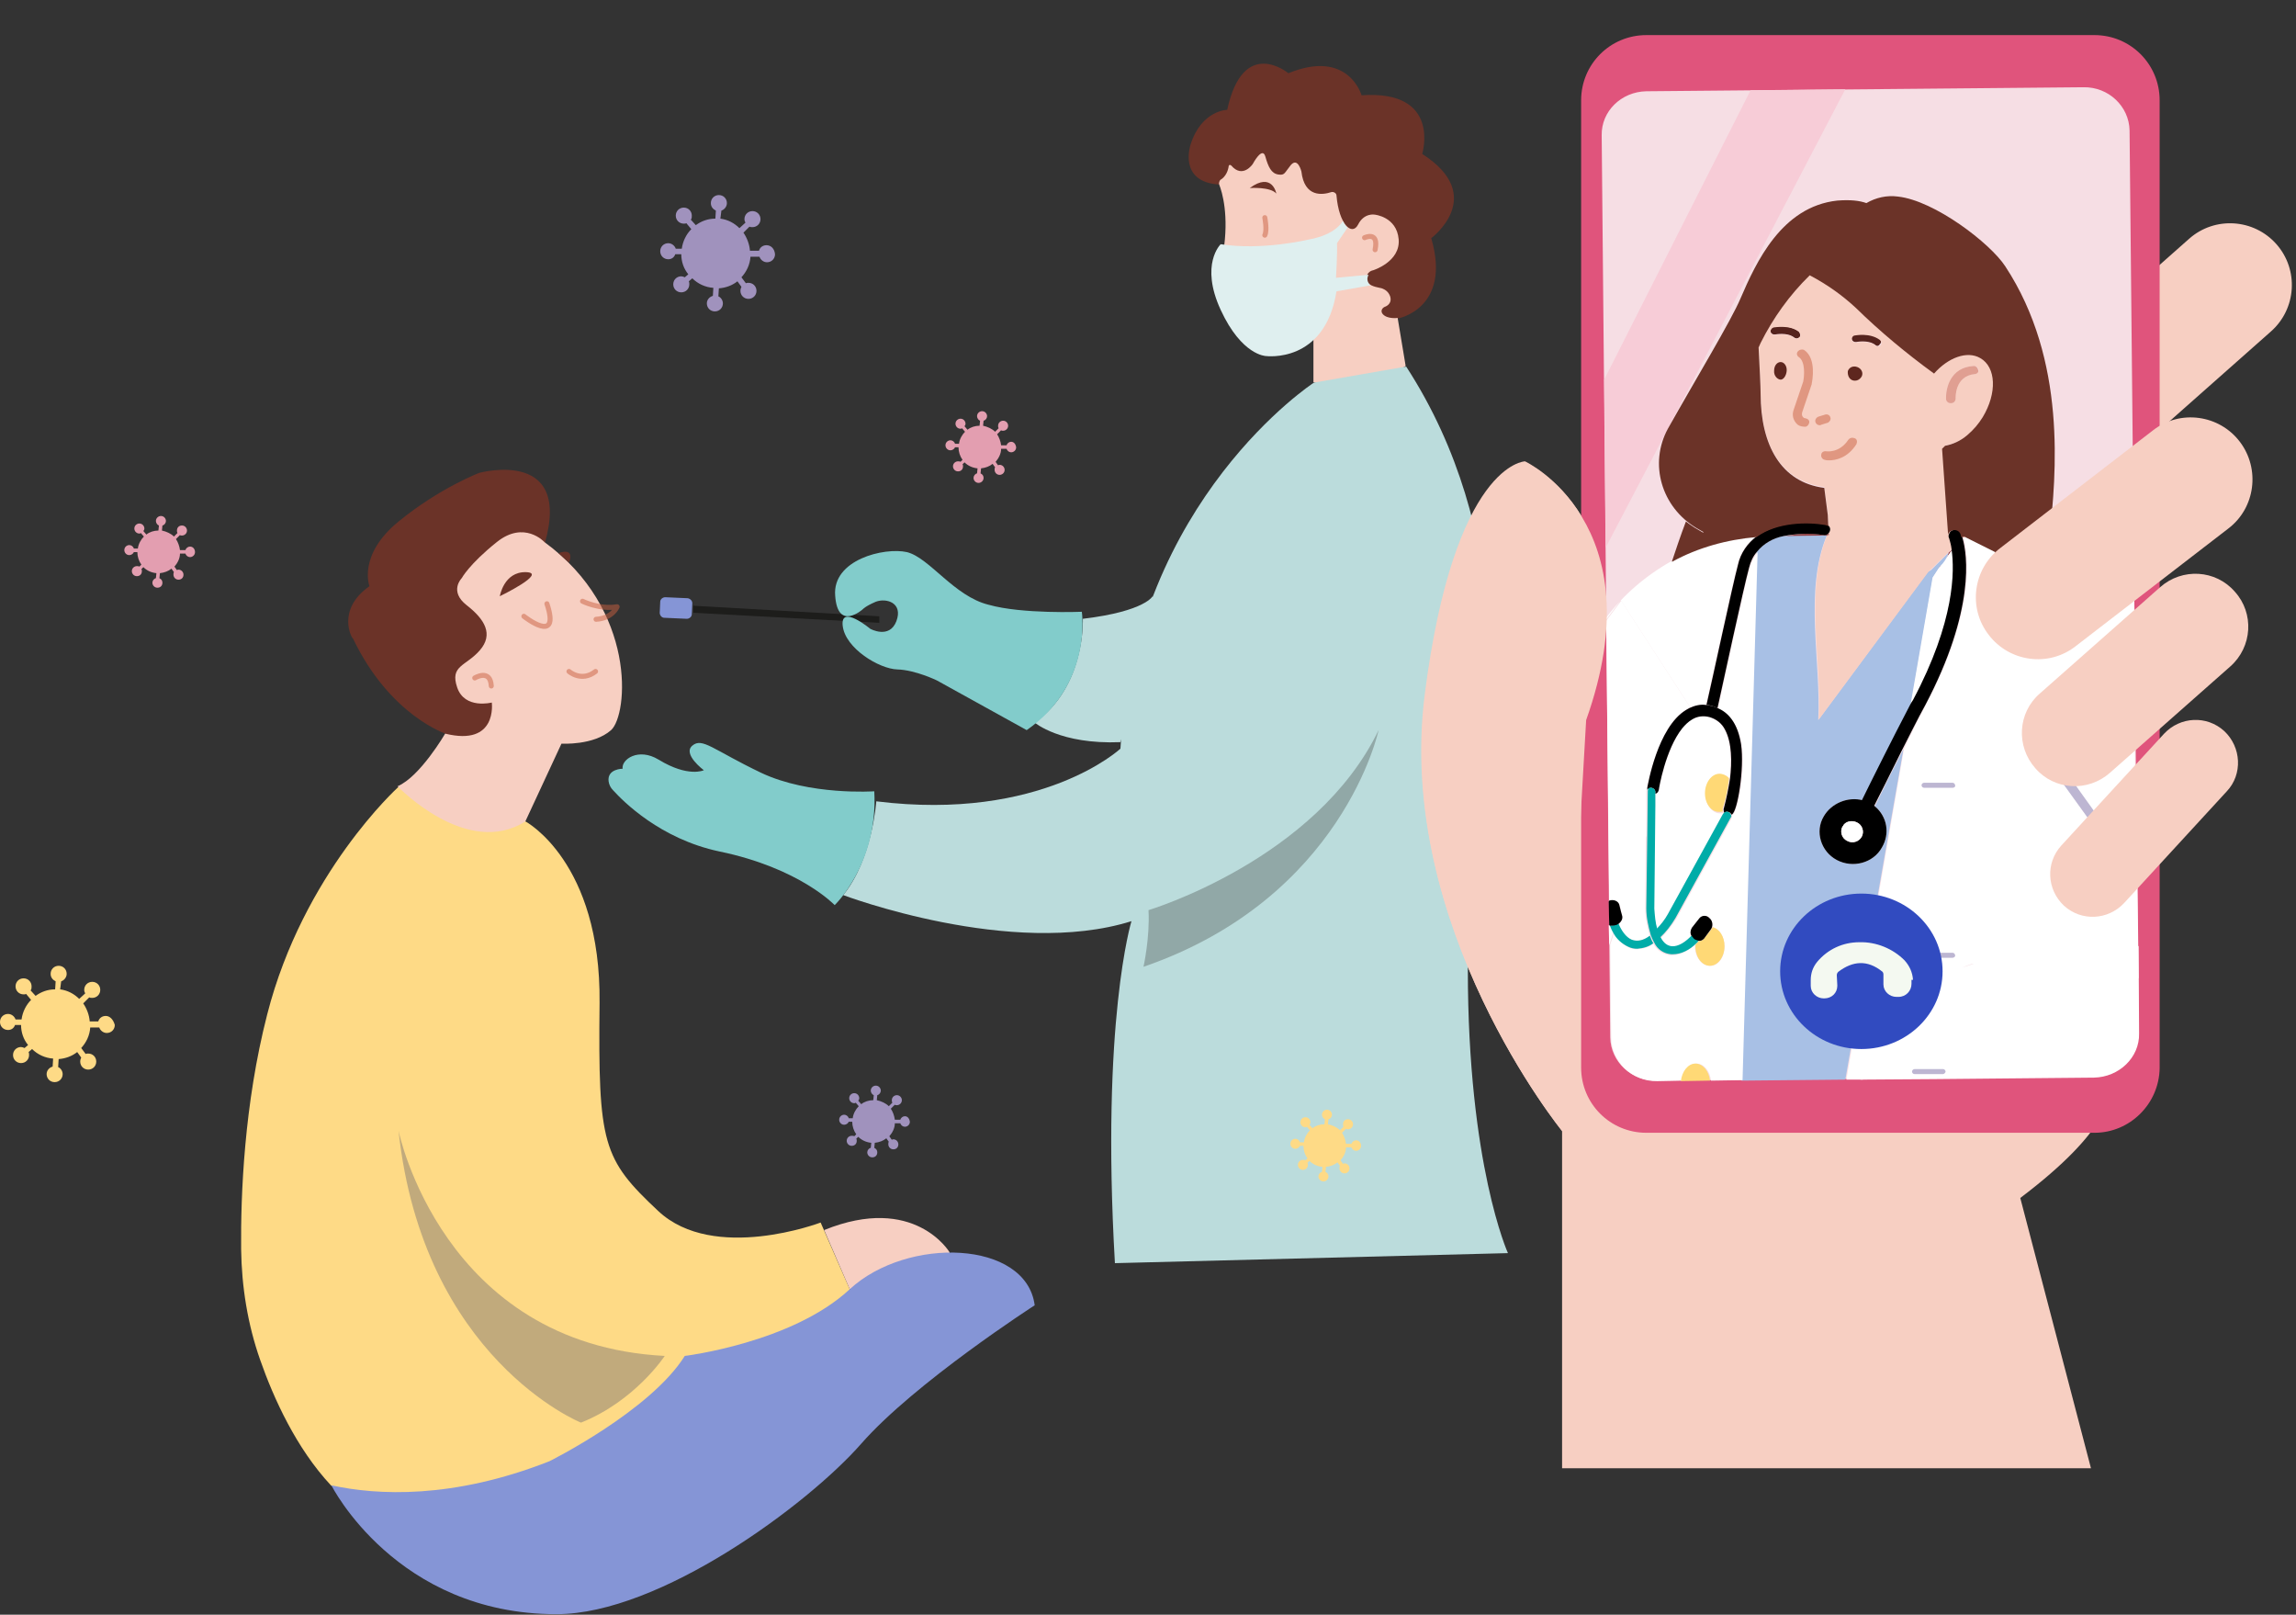 <?xml version="1.0" encoding="UTF-8"?>
<svg width="458px" height="322px" viewBox="0 0 458 322" version="1.1" xmlns="http://www.w3.org/2000/svg" xmlns:xlink="http://www.w3.org/1999/xlink">
    <rect x="0" y="0" width="458" height="322" fill="#333333" stroke="none"/>
    <title>pacchetti-covid/desk/illustrazioni/2</title>
    <g id="Symbols" stroke="none" stroke-width="1" fill="none" fill-rule="evenodd">
        <g id="pacchetti-covid-02" transform="translate(0, 7)">
            <path d="M453,59.1 L424.2,84.6 C419.1,89.1 411.3,88.6 406.8,83.5 L406.8,83.5 C402.3,78.4 402.8,70.6 407.9,66.1 L436.7,40.6 C441.8,36.1 449.6,36.6 454.1,41.7 L454.1,41.7 C458.6,46.8 458.1,54.6 453,59.1 Z" id="Path" fill="#F7CFC2" fill-rule="nonzero"></path>
            <polygon id="Path" fill="#1D1D1B" fill-rule="nonzero" points="138.3 113.8 175.4 115.9 175.4 117.2 138.3 115.2"></polygon>
            <path d="M230,111.8 C230,111.8 228.6,114.9 216,116.4 C216,116.4 216.6,129.9 206.4,137.1 C206.4,137.1 211.5,141.5 223.5,141 C223.5,141.1 229,124.3 230,111.8 Z" id="Path" fill="#BBDCDC" fill-rule="nonzero"></path>
            <path d="M237.5,21.8 C237.5,21.8 234.9,29.3 243.2,29.8 L252,29.8 L261.1,33.7 L265.1,35.4 L270.5,44.9 L272.5,54.3 L276.3,58.1 L278.9,56.5 C278.9,56.5 289.6,54.5 285.5,40.5 C285.5,40.5 296.8,32.1 283.7,23.7 C283.7,23.7 287.6,10.9 271.6,12 C271.6,12 269,2.7 257,7.6 C257,7.6 248,0.1 244.8,14.9 C244.9,14.9 239.7,14.9 237.5,21.8 Z" id="Path" fill="#6B3328" fill-rule="nonzero"></path>
            <path d="M75.7,296.2 L120.8,291.3 L171.8,256.7 L169.5,250.1 L163.7,236.8 C163.7,236.8 142.4,244.9 131.3,234.5 C120.2,224.1 119.3,221.2 119.6,193 C119.9,164.8 104.8,156.8 104.8,156.8 L99.7,151.8 L89.5,146.6 L79.4,150 C79.4,150 60.5,167.1 53.3,195.3 C48.7,213.2 48,231.3 48.1,242.1 C48.2,249.6 49.4,257.1 51.9,264.2 C54.6,271.9 59.1,281.8 66,289.2 L75.7,296.2 Z" id="Path" fill="#FEDA86" fill-rule="nonzero"></path>
            <path d="M189.4,242.7 C189.4,242.7 182.4,231 164.4,238.3 L169.5,250.1 L189.4,244.3 L189.4,242.7 Z" id="Path" fill="#F7CFC2" fill-rule="nonzero"></path>
            <path d="M79.5,218.5 C79.5,218.5 88.2,261.1 132.6,263.4 C132.6,263.4 126.7,272.4 115.9,276.7 C115.8,276.7 84.4,263.9 79.5,218.5 Z" id="Path" fill="#C1AA7C" fill-rule="nonzero"></path>
            <path d="M243.2,29.8 C243.8,31.3 245.2,36 244,43.4 L251.6,60 L262,60 L262,69.2 C262,69.2 270.3,72.2 280.4,66 L278.8,56.4 C278.8,56.4 276.7,56.7 275.8,55.6 C275.4,55.1 275.6,54.5 276.2,54.2 C276.8,54 277.4,53.5 277.4,52.7 C277.4,52.2 277.2,51.8 277,51.5 C276.6,50.9 275.9,50.5 275.2,50.4 C274.2,50.2 272.6,49.8 272.6,48.7 C272.5,47.1 273.9,46.9 273.9,46.9 C273.9,46.9 279.4,45.2 279,40.7 C278.6,36.2 274.2,35.8 274.2,35.8 C274.2,35.8 272.1,35.4 270.9,37.8 C269.7,40.1 267.1,37.8 266.6,32 C266.6,31.5 266,31.2 265.6,31.3 C263.8,31.9 260.2,32.4 259.6,27.2 C259.6,27.2 258.9,24.3 257.5,25.9 C256.2,27.5 256.3,28 255,27.8 C253.6,27.6 253,26.3 252.4,24.2 C251.8,22.1 249.9,25.7 249.9,25.7 C249.9,25.7 247.9,28.7 245.6,26 C245.4,25.8 245.1,25.9 245.1,26.1 C245,26.9 244.6,28.2 243.4,28.9 C243.2,29.2 243.1,29.6 243.2,29.8 Z" id="Path" fill="#F7CFC2" fill-rule="nonzero"></path>
            <path d="M260.9,40.8 C260.9,40.8 251.7,43 243.5,41.7 C243.5,41.7 239.3,45.7 243.5,54.8 C247.7,63.9 252.5,64 252.5,64 C252.5,64 264.3,65.6 266.6,51.1 L273.4,49.9 C273.4,49.9 272.3,49.1 273,47.8 L266.5,48.4 C266.5,48.4 266.8,43.6 266.7,41.5 L268.8,38.4 C268.8,38.4 268.3,38.1 267.9,37.1 C267.8,37 266.7,39.8 260.9,40.8 Z" id="Path" fill="#DFEFEF" fill-rule="nonzero"></path>
            <path d="M262.1,69.3 C262.1,69.3 226.5,92.5 223.5,142.3 C223.5,142.3 207.8,156.9 174.8,152.8 C174.8,152.8 174,164.4 168.2,171.5 C168.2,171.5 201.8,184.2 225.7,176.7 C225.7,176.7 219.6,196.5 222.4,244.9 L300.8,242.9 C300.8,242.9 292.8,225.3 292.8,186.3 C292.8,186.3 295,161.3 296.1,148.9 C297.2,136.5 302.2,99.5 280.5,66.1 L262.1,69.3 Z" id="Path" fill="#BBDCDC" fill-rule="nonzero"></path>
            <path d="M229.1,174.5 C229.1,174.5 262.5,164.5 275,138.6 C275,138.6 267.9,172.1 228.1,185.8 C228.1,185.8 229.4,180 229.1,174.5 Z" id="Path" fill="#91A8A7" fill-rule="nonzero"></path>
            <path d="M215.8,115 C215.8,115 218,129.5 204.8,138.6 L186.9,128.7 C186.9,128.7 182.6,126.6 179,126.5 C175.4,126.4 168.6,122.3 168.1,117.8 C167.6,113.4 173.6,118.4 173.6,118.4 C173.6,118.4 177.4,120.5 178.8,116.9 C180.2,113.2 176.8,112.2 174.7,113 C172.6,113.9 172.1,114.5 172.1,114.5 C172.1,114.5 167.1,119 166.6,111.8 C166,104.6 176.4,102.1 180.9,103.1 C185.4,104.2 190.3,111.9 197.2,113.6 C203.9,115.5 215.8,115 215.8,115 Z" id="Path" fill="#82CCCB" fill-rule="nonzero"></path>
            <path d="M138.1,113.3 L138,115.5 C138,116 137.5,116.4 137,116.4 L132.5,116.2 C132,116.2 131.6,115.7 131.6,115.2 L131.7,113 C131.7,112.5 132.2,112.1 132.7,112.1 L137.2,112.3 C137.7,112.4 138.1,112.8 138.1,113.3 Z" id="Path" fill="#8595D6" fill-rule="nonzero"></path>
            <path d="M166.5,173.5 C166.5,173.5 175.2,165.2 174.4,150.8 C174.4,150.8 161.5,151.7 151.8,147.1 C142.2,142.5 140.1,140 138.1,141.7 C136.1,143.4 140.4,146.6 140.4,146.6 C140.4,146.6 137.3,148.1 131.4,144.5 C127.3,142 123.9,144.5 124.2,146.3 C124.2,146.3 121.1,146.3 121.4,148.8 C121.5,149.5 121.8,150.1 122.3,150.6 C124.3,152.8 131.7,160.3 143.5,162.8 C159.5,166.1 166.5,173.5 166.5,173.5 Z" id="Path" fill="#82CCCB" fill-rule="nonzero"></path>
            <path d="M152.9,41.9 C152.2,41.9 151.6,42.3 151.4,43 L149.6,43 C149.5,41.7 149,40.4 148.3,39.4 L149.5,38.2 C149.7,38.3 149.9,38.3 150.1,38.3 C151,38.3 151.7,37.6 151.7,36.7 C151.7,35.8 151,35.1 150.1,35.1 C149.2,35.1 148.5,35.8 148.5,36.7 C148.5,37 148.6,37.2 148.7,37.4 L147.5,38.5 C146.5,37.5 145.2,36.8 143.7,36.6 L143.9,35 C144.5,34.8 145,34.2 145,33.5 C145,32.6 144.3,31.9 143.4,31.9 C142.5,31.9 141.8,32.6 141.8,33.5 C141.8,34.2 142.2,34.7 142.8,35 L142.7,36.6 C141.2,36.6 139.9,37.1 138.8,37.9 L137.8,36.8 C138,36.6 138,36.3 138,36 C138,35.1 137.3,34.4 136.4,34.4 C135.5,34.4 134.8,35.1 134.8,36 C134.8,36.9 135.5,37.6 136.4,37.6 C136.6,37.6 136.8,37.6 136.9,37.5 L137.9,38.7 C136.9,39.7 136.2,41.1 136,42.6 L134.8,42.6 C134.6,42 134,41.5 133.3,41.5 C132.4,41.5 131.7,42.2 131.7,43.1 C131.7,44 132.4,44.7 133.3,44.7 C134,44.7 134.5,44.3 134.7,43.7 L135.9,43.7 C135.9,45.2 136.4,46.6 137.3,47.7 L136.6,48.3 C136.4,48.2 136.1,48.1 135.9,48.1 C135,48.1 134.3,48.8 134.3,49.7 C134.3,50.6 135,51.3 135.9,51.3 C136.8,51.3 137.5,50.6 137.5,49.7 C137.5,49.5 137.5,49.3 137.4,49.1 L138.1,48.5 C139.2,49.6 140.7,50.3 142.3,50.4 L142.2,52 C141.5,52.2 141,52.8 141,53.5 C141,54.4 141.7,55.1 142.6,55.1 C143.5,55.1 144.2,54.4 144.2,53.5 C144.2,52.9 143.8,52.3 143.3,52.1 L143.4,50.5 C144.8,50.4 146.1,49.9 147.1,49.1 L147.9,50.2 C147.8,50.4 147.7,50.7 147.7,51 C147.7,51.9 148.4,52.6 149.3,52.6 C150.2,52.6 150.9,51.9 150.9,51 C150.9,50.1 150.2,49.4 149.3,49.4 C149.1,49.4 148.9,49.4 148.8,49.5 L147.9,48.3 C148.9,47.2 149.6,45.8 149.7,44.2 L151.5,44.2 C151.7,44.8 152.3,45.3 153,45.3 C153.9,45.3 154.6,44.6 154.6,43.7 C154.5,42.6 153.8,41.9 152.9,41.9 Z" id="Path" fill="#A092BD" fill-rule="nonzero"></path>
            <path d="M21.1,195.6 C20.4,195.6 19.8,196 19.6,196.7 L17.9,196.7 C17.8,195.4 17.3,194.1 16.6,193.1 L17.8,191.9 C18,192 18.2,192 18.4,192 C19.3,192 20,191.3 20,190.4 C20,189.5 19.3,188.8 18.4,188.8 C17.5,188.8 16.8,189.5 16.8,190.4 C16.8,190.7 16.9,190.9 17,191.1 L15.8,192.2 C14.8,191.2 13.5,190.5 12,190.3 L12.2,188.7 C12.8,188.5 13.3,187.9 13.3,187.2 C13.3,186.3 12.6,185.6 11.7,185.6 C10.8,185.6 10.1,186.3 10.1,187.2 C10.1,187.9 10.5,188.4 11.1,188.7 L11,190.3 C9.5,190.3 8.2,190.8 7.1,191.6 L6.1,190.5 C6.3,190.3 6.3,190 6.3,189.7 C6.3,188.8 5.6,188.1 4.7,188.1 C3.8,188.1 3.1,188.8 3.1,189.7 C3.1,190.6 3.8,191.3 4.7,191.3 C4.9,191.3 5.1,191.3 5.2,191.2 L6.2,192.4 C5.2,193.4 4.5,194.8 4.3,196.3 L3.1,196.3 C2.9,195.7 2.3,195.2 1.6,195.2 C0.7,195.2 0,195.9 0,196.8 C0,197.7 0.7,198.4 1.6,198.4 C2.3,198.4 2.8,198 3,197.4 L4.2,197.4 C4.2,198.9 4.7,200.3 5.6,201.4 L4.9,202 C4.7,201.9 4.4,201.8 4.2,201.8 C3.3,201.8 2.6,202.5 2.6,203.4 C2.6,204.3 3.3,205 4.2,205 C5.1,205 5.8,204.3 5.8,203.4 C5.8,203.2 5.8,203 5.7,202.8 L6.4,202.2 C7.5,203.3 9,204 10.6,204.1 L10.5,205.7 C9.8,205.9 9.3,206.5 9.3,207.2 C9.3,208.1 10,208.8 10.9,208.8 C11.8,208.8 12.5,208.1 12.5,207.2 C12.5,206.6 12.1,206 11.6,205.8 L11.7,204.2 C13.1,204.1 14.4,203.6 15.4,202.8 L16.2,203.9 C16.1,204.1 16,204.4 16,204.7 C16,205.6 16.7,206.3 17.6,206.3 C18.5,206.3 19.2,205.6 19.2,204.7 C19.2,203.8 18.5,203.1 17.6,203.1 C17.4,203.1 17.2,203.1 17.1,203.2 L16.2,202 C17.2,200.9 17.9,199.5 18,197.9 L19.8,197.9 C20,198.5 20.6,199 21.3,199 C22.2,199 22.9,198.3 22.9,197.4 C22.6,196.3 21.9,195.6 21.1,195.6 Z" id="Path" fill="#FEDA86" fill-rule="nonzero"></path>
            <path d="M37.9,102 C37.5,102 37.1,102.3 37,102.7 L35.9,102.7 C35.8,101.9 35.5,101.1 35.1,100.5 L35.9,99.7 C36,99.8 36.1,99.8 36.3,99.8 C36.8,99.8 37.3,99.4 37.3,98.8 C37.3,98.3 36.9,97.8 36.3,97.8 C35.7,97.8 35.3,98.2 35.3,98.8 C35.3,99 35.3,99.1 35.4,99.3 L34.7,100 C34.1,99.4 33.2,99 32.3,98.8 L32.4,97.8 C32.8,97.7 33.1,97.3 33.1,96.9 C33.1,96.4 32.7,95.9 32.1,95.9 C31.6,95.9 31.1,96.3 31.1,96.9 C31.1,97.3 31.4,97.7 31.7,97.8 L31.6,98.8 C30.7,98.8 29.8,99.1 29.2,99.6 L28.6,98.9 C28.7,98.8 28.8,98.6 28.8,98.4 C28.8,97.9 28.4,97.4 27.8,97.4 C27.3,97.4 26.8,97.8 26.8,98.4 C26.8,98.9 27.2,99.4 27.8,99.4 C27.9,99.4 28,99.4 28.1,99.3 L28.7,100 C28.1,100.6 27.6,101.5 27.5,102.4 L26.7,102.4 C26.6,102 26.2,101.7 25.8,101.7 C25.3,101.7 24.8,102.1 24.8,102.7 C24.8,103.2 25.2,103.7 25.8,103.7 C26.2,103.7 26.6,103.4 26.7,103.1 L27.4,103.1 C27.4,104 27.7,104.9 28.2,105.6 L27.8,106 C27.7,105.9 27.5,105.9 27.3,105.9 C26.8,105.9 26.3,106.3 26.3,106.9 C26.3,107.4 26.7,107.9 27.3,107.9 C27.9,107.9 28.3,107.5 28.3,106.9 C28.3,106.8 28.3,106.6 28.2,106.5 L28.6,106.1 C29.3,106.8 30.2,107.2 31.2,107.3 L31.1,108.3 C30.7,108.4 30.4,108.8 30.4,109.2 C30.4,109.7 30.8,110.2 31.4,110.2 C32,110.2 32.4,109.8 32.4,109.2 C32.4,108.8 32.2,108.5 31.8,108.3 L31.9,107.3 C32.8,107.2 33.6,106.9 34.2,106.4 L34.7,107.1 C34.6,107.2 34.6,107.4 34.6,107.6 C34.6,108.1 35,108.6 35.6,108.6 C36.2,108.6 36.6,108.2 36.6,107.6 C36.6,107.1 36.2,106.6 35.6,106.6 C35.5,106.6 35.4,106.6 35.3,106.7 L34.8,106 C35.4,105.3 35.9,104.4 35.9,103.4 L37,103.4 C37.1,103.8 37.5,104.1 37.9,104.1 C38.4,104.1 38.9,103.7 38.9,103.1 C38.9,102.5 38.5,102 37.9,102 Z" id="Path" fill="#E39EB0" fill-rule="nonzero"></path>
            <path d="M201.7,81.1 C201.3,81.1 200.9,81.4 200.8,81.8 L199.7,81.8 C199.6,81 199.3,80.2 198.9,79.6 L199.7,78.8 C199.8,78.9 199.9,78.9 200.1,78.9 C200.6,78.9 201.1,78.5 201.1,77.9 C201.1,77.4 200.7,76.9 200.1,76.9 C199.6,76.9 199.1,77.3 199.1,77.9 C199.1,78.1 199.1,78.2 199.2,78.4 L198.5,79.1 C197.9,78.5 197,78.1 196.1,77.9 L196.2,76.9 C196.6,76.8 196.9,76.4 196.9,76 C196.9,75.5 196.5,75 195.9,75 C195.4,75 194.9,75.4 194.9,76 C194.9,76.4 195.2,76.8 195.5,76.9 L195.4,77.9 C194.5,77.9 193.6,78.2 193,78.7 L192.4,78 C192.5,77.9 192.6,77.7 192.6,77.5 C192.6,77 192.2,76.5 191.6,76.5 C191.1,76.5 190.6,76.9 190.6,77.5 C190.6,78 191,78.5 191.6,78.5 C191.7,78.5 191.8,78.5 191.9,78.4 L192.5,79.1 C191.9,79.7 191.4,80.6 191.3,81.5 L190.5,81.5 C190.4,81.1 190,80.8 189.6,80.8 C189.1,80.8 188.6,81.2 188.6,81.8 C188.6,82.3 189,82.8 189.6,82.8 C190,82.8 190.4,82.5 190.5,82.2 L191.2,82.2 C191.2,83.1 191.5,84 192,84.7 L191.6,85.1 C191.5,85 191.3,85 191.1,85 C190.6,85 190.1,85.4 190.1,86 C190.1,86.5 190.5,87 191.1,87 C191.7,87 192.1,86.6 192.1,86 C192.1,85.9 192.1,85.7 192,85.6 L192.4,85.2 C193.1,85.9 194,86.3 195,86.4 L194.9,87.4 C194.5,87.5 194.2,87.9 194.2,88.3 C194.2,88.8 194.6,89.3 195.2,89.3 C195.7,89.3 196.2,88.9 196.2,88.3 C196.2,87.9 196,87.6 195.6,87.4 L195.7,86.4 C196.6,86.3 197.4,86 198,85.5 L198.5,86.2 C198.4,86.3 198.4,86.5 198.4,86.7 C198.4,87.2 198.8,87.7 199.4,87.7 C199.9,87.7 200.4,87.3 200.4,86.7 C200.4,86.2 200,85.7 199.4,85.7 C199.3,85.7 199.2,85.7 199.1,85.8 L198.6,85.1 C199.2,84.4 199.7,83.5 199.7,82.5 L200.8,82.5 C200.9,82.9 201.3,83.2 201.7,83.2 C202.2,83.2 202.7,82.8 202.7,82.2 C202.6,81.5 202.2,81.1 201.7,81.1 Z" id="Path" fill="#E39EB0" fill-rule="nonzero"></path>
            <path d="M180.5,215.6 C180.1,215.6 179.7,215.9 179.6,216.3 L178.5,216.3 C178.4,215.5 178.1,214.7 177.7,214.1 L178.5,213.3 C178.6,213.4 178.7,213.4 178.9,213.4 C179.4,213.4 179.9,213 179.9,212.4 C179.9,211.9 179.5,211.4 178.9,211.4 C178.4,211.4 177.9,211.8 177.9,212.4 C177.9,212.6 177.9,212.7 178,212.9 L177.3,213.6 C176.7,213 175.8,212.6 174.9,212.4 L175,211.4 C175.4,211.3 175.7,210.9 175.7,210.5 C175.7,210 175.3,209.5 174.7,209.5 C174.2,209.5 173.7,209.9 173.7,210.5 C173.7,210.9 174,211.3 174.3,211.4 L174.2,212.4 C173.3,212.4 172.4,212.7 171.8,213.2 L171.2,212.5 C171.3,212.4 171.4,212.2 171.4,212 C171.4,211.5 171,211 170.4,211 C169.9,211 169.4,211.4 169.4,212 C169.4,212.5 169.8,213 170.4,213 C170.5,213 170.6,213 170.7,212.9 L171.3,213.6 C170.7,214.2 170.2,215.1 170.1,216 L169.3,216 C169.2,215.6 168.8,215.3 168.4,215.3 C167.9,215.3 167.4,215.7 167.4,216.3 C167.4,216.8 167.8,217.3 168.4,217.3 C168.8,217.3 169.2,217 169.3,216.7 L170,216.7 C170,217.6 170.3,218.5 170.8,219.2 L170.4,219.6 C170.3,219.5 170.1,219.5 169.9,219.5 C169.4,219.5 168.9,219.9 168.9,220.5 C168.9,221 169.3,221.5 169.9,221.5 C170.5,221.5 170.9,221.1 170.9,220.5 C170.9,220.4 170.9,220.2 170.8,220.1 L171.2,219.7 C171.9,220.4 172.8,220.8 173.8,220.9 L173.7,221.9 C173.3,222 173,222.4 173,222.8 C173,223.3 173.4,223.8 174,223.8 C174.6,223.8 175,223.4 175,222.8 C175,222.4 174.8,222.1 174.4,221.9 L174.5,220.9 C175.4,220.8 176.2,220.5 176.8,220 L177.3,220.7 C177.2,220.8 177.2,221 177.2,221.2 C177.2,221.7 177.6,222.2 178.2,222.2 C178.8,222.2 179.2,221.8 179.2,221.2 C179.2,220.7 178.8,220.2 178.2,220.2 C178.1,220.2 178,220.2 177.9,220.3 L177.4,219.6 C178,218.9 178.5,218 178.5,217 L179.6,217 C179.7,217.4 180.1,217.7 180.5,217.7 C181,217.7 181.5,217.3 181.5,216.7 C181.4,216 181,215.6 180.5,215.6 Z" id="Path" fill="#A092BD" fill-rule="nonzero"></path>
            <path d="M270.5,220.4 C270.1,220.4 269.7,220.7 269.6,221.1 L268.5,221.1 C268.4,220.3 268.1,219.5 267.7,218.9 L268.5,218.1 C268.6,218.2 268.7,218.2 268.9,218.2 C269.4,218.2 269.9,217.8 269.9,217.2 C269.9,216.7 269.5,216.2 268.9,216.2 C268.3,216.2 267.9,216.6 267.9,217.2 C267.9,217.4 267.9,217.5 268,217.7 L267.3,218.4 C266.7,217.8 265.8,217.4 264.9,217.2 L265,216.2 C265.4,216.1 265.7,215.7 265.7,215.3 C265.7,214.8 265.3,214.3 264.7,214.3 C264.2,214.3 263.7,214.7 263.7,215.3 C263.7,215.7 264,216.1 264.3,216.2 L264.2,217.2 C263.3,217.2 262.4,217.5 261.8,218 L261.2,217.3 C261.3,217.2 261.4,217 261.4,216.8 C261.4,216.3 261,215.8 260.4,215.8 C259.9,215.8 259.4,216.2 259.4,216.8 C259.4,217.3 259.8,217.8 260.4,217.8 C260.5,217.8 260.6,217.8 260.7,217.7 L261.3,218.4 C260.7,219 260.2,219.9 260.1,220.8 L259.3,220.8 C259.2,220.4 258.8,220.1 258.4,220.1 C257.9,220.1 257.4,220.5 257.4,221.1 C257.4,221.6 257.8,222.1 258.4,222.1 C258.8,222.1 259.2,221.8 259.3,221.5 L260,221.5 C260,222.4 260.3,223.3 260.8,224 L260.4,224.4 C260.3,224.3 260.1,224.3 259.9,224.3 C259.4,224.3 258.9,224.7 258.9,225.3 C258.9,225.8 259.3,226.3 259.9,226.3 C260.4,226.3 260.9,225.9 260.9,225.3 C260.9,225.2 260.9,225 260.8,224.9 L261.2,224.5 C261.9,225.2 262.8,225.6 263.8,225.7 L263.7,226.7 C263.3,226.8 263,227.2 263,227.6 C263,228.1 263.4,228.6 264,228.6 C264.5,228.6 265,228.2 265,227.6 C265,227.2 264.8,226.9 264.4,226.7 L264.5,225.7 C265.4,225.6 266.2,225.3 266.8,224.8 L267.3,225.5 C267.2,225.6 267.2,225.8 267.2,226 C267.2,226.5 267.6,227 268.2,227 C268.7,227 269.2,226.6 269.2,226 C269.2,225.5 268.8,225 268.2,225 C268.1,225 268,225 267.9,225.1 L267.4,224.4 C268,223.7 268.5,222.8 268.5,221.8 L269.6,221.8 C269.7,222.2 270.1,222.5 270.5,222.5 C271,222.5 271.5,222.1 271.5,221.5 C271.5,220.9 271.1,220.4 270.5,220.4 Z" id="Path" fill="#FEDA86" fill-rule="nonzero"></path>
            <path d="M252.3,36.4 C252.3,36.4 252.8,38.9 252.3,39.9" id="Path" stroke="#CB6041" opacity="0.5" stroke-linecap="round" stroke-linejoin="round"></path>
            <path d="M249.3,30.5 C249.3,30.5 253.4,30.2 254.6,31.6 C254.6,31.6 253.8,27.2 249.3,30.5 Z" id="Path" fill="#6B3328" fill-rule="nonzero"></path>
            <path d="M311.6,285.8 L311.6,218.5 C311.6,218.5 278.3,177.7 284.2,131.5 C290.1,85.3 304.2,85 304.2,85 C304.2,85 330.3,97.1 316.3,136.4 L316.7,209.5 L420.4,211.6 C420.4,211.6 421.4,218 403,231.9 L417.1,285.8 L311.6,285.8 Z" id="Path" fill="#F7CFC2" fill-rule="nonzero"></path>
            <path d="M272.2,40.4 C272.2,40.4 275.1,39 274.3,42.8" id="Path" stroke="#CB6041" opacity="0.5" stroke-linecap="round" stroke-linejoin="round"></path>
            <path d="M417.8,218.9 L328.4,218.9 C321.2,218.9 315.4,213.1 315.4,205.9 L315.4,13 C315.4,5.8 321.2,0 328.4,0 L417.8,0 C425,0 430.8,5.8 430.8,13 L430.8,206 C430.7,213.1 424.9,218.9 417.8,218.9 Z" id="Path" fill="#E0547C" fill-rule="nonzero"></path>
            <g id="Group" transform="translate(319.498, 10.398)">
                <line x1="77.402" y1="80.602" x2="77.402" y2="99.102" id="Path" stroke="#394159" stroke-width="1.408"></line>
                <path d="M8.902,0.802 L96.102,0 C101.102,-0.098 105.202,3.802 105.302,8.602 L107.102,188.502 C107.202,193.302 103.102,197.202 98.102,197.302 L10.902,198.104 C5.902,198.202 1.802,194.302 1.702,189.502 L0.002,9.602 C-0.098,4.802 3.902,0.902 8.902,0.802 Z" id="Path" fill="#F6DEE4" fill-rule="nonzero"></path>
                <path d="M68.002,94.902 L67.402,95.702 L67.102,95.602 C67.502,95.502 67.702,95.202 68.002,94.902 Z" id="Path" fill="#933D40" fill-rule="nonzero"></path>
                <polygon id="Path" fill="#933D40" fill-rule="nonzero" points="44.702 79.702 44.402 79.602"></polygon>
                <path d="M44.202,89.302 C44.602,89.402 45.102,89.202 45.302,88.902 L45.402,89.502 L45.102,89.502 L36.402,89.602 C38.902,89.002 41.602,88.902 44.202,89.302 Z" id="Path" fill="#933D40" fill-rule="nonzero"></path>
                <path d="M68.802,93.802 C69.002,93.502 69.102,93.102 69.202,92.802 L69.902,92.202 C69.902,92.302 69.902,92.302 69.902,92.302 L68.802,93.802 Z" id="Path" fill="#933D40" fill-rule="nonzero"></path>
                <path d="M30.902,92.602 C32.302,91.002 34.202,89.902 36.202,89.502 L44.902,89.402 C40.302,100.402 43.802,114.802 43.202,126.202 L65.102,96.602 C65.802,96.302 66.502,96.002 67.102,95.602 L67.402,95.702 L66.102,97.702 L61.702,123.202 C58.302,129.802 54.202,138.002 52.102,142.202 C49.102,141.402 45.802,142.802 44.302,145.402 C42.502,148.402 43.702,152.402 46.902,154.102 C50.102,155.802 54.202,154.702 55.902,151.602 L55.902,151.602 C57.502,148.902 57.002,145.502 54.502,143.402 C55.802,140.702 57.902,136.402 60.202,132.002 L48.602,197.902 L27.902,198.102 L30.902,92.602 Z" id="Path" fill="#A8C0E5" fill-rule="nonzero"></path>
                <path d="M68.802,93.802 L69.902,92.302 C70.502,96.502 70.502,106.502 62.302,122.002 C62.102,122.402 61.902,122.802 61.602,123.202 L66.002,97.802 L67.302,95.802 L67.902,95.002 C68.302,94.602 68.602,94.202 68.802,93.802 Z" id="Path" fill="#FFFFFF" fill-rule="nonzero"></path>
                <path d="M64.702,123.102 C74.802,104.002 73.002,92.902 72.202,89.802 L72.602,89.402 C74.502,89.402 76.502,89.602 78.402,89.802 C78.102,90.902 77.902,91.502 77.902,91.502 C77.702,91.902 78.002,92.402 78.402,92.602 L78.402,92.602 C78.502,92.602 78.602,92.702 78.702,92.702 C78.602,94.902 78.602,96.602 78.802,97.102 L78.802,97.102 C83.002,98.002 87.302,95.802 88.802,92.002 C94.902,93.702 100.702,96.202 106.202,99.602 L106.302,105.802 C96.002,110.002 87.602,130.402 87.602,130.402 C87.802,130.502 89.102,132.002 91.002,134.602 L91.002,136.902 C91.002,137.102 91.102,137.202 91.102,137.402 L106.902,159.302 L107.102,177.702 L74.702,160.002 L52.102,197.902 L48.802,197.902 L60.302,132.002 C61.702,128.902 63.302,125.802 64.702,123.102 Z" id="Path" fill="#FFFFFF" fill-rule="nonzero"></path>
                <path d="M5.302,171.502 C5.802,171.802 6.502,171.902 7.102,171.902 C8.302,171.802 9.402,171.502 10.302,170.802 C11.002,172.102 12.202,172.902 13.702,173.102 C13.802,173.102 13.902,173.102 14.002,173.102 C15.602,173.102 17.302,172.202 18.702,170.902 C18.702,171.002 18.602,171.202 18.602,171.302 C18.602,173.402 19.902,175.202 21.602,175.202 C23.302,175.202 24.502,173.502 24.502,171.302 C24.502,169.402 23.402,167.802 22.102,167.502 C22.202,166.902 22.002,166.202 21.602,165.702 L21.602,165.702 C21.102,165.102 20.202,165.102 19.702,165.602 C19.602,165.702 19.602,165.702 19.602,165.702 L18.102,167.602 C17.802,168.102 17.702,168.702 18.002,169.202 C16.802,170.502 15.302,171.502 14.002,171.402 C13.102,171.302 12.402,170.802 11.802,169.702 C13.002,168.502 14.002,167.202 14.902,165.802 L25.902,145.802 C26.002,145.602 26.002,145.402 26.002,145.202 C26.102,145.202 26.102,145.102 26.102,145.102 C27.202,144.502 28.702,135.902 27.902,131.102 C27.202,126.702 25.102,124.702 23.202,123.902 C24.202,119.402 28.402,99.902 29.502,95.902 C29.802,94.802 30.402,93.702 31.102,92.702 L28.102,198.002 L21.802,198.102 C21.602,196.202 20.402,194.702 18.902,194.702 C17.402,194.702 16.202,196.202 16.002,198.102 L11.102,198.202 C6.102,198.302 2.002,194.402 1.902,189.602 L1.902,189.602 L1.702,171.002 L2.502,168.502 C3.002,169.802 4.002,170.802 5.302,171.502 Z" id="Path" fill="#FFFFFF" fill-rule="nonzero"></path>
                <path d="M13.202,164.902 C12.502,166.002 11.802,167.002 11.002,167.902 C10.702,166.602 10.502,165.202 10.402,163.802 L10.602,143.902 L16.002,127.802 C16.502,127.102 17.202,126.502 17.902,126.102 C18.902,125.502 20.202,125.302 21.402,125.602 C22.802,126.002 23.902,126.902 24.502,128.102 C25.902,130.702 25.902,134.602 25.502,137.902 C25.002,137.302 24.302,137.002 23.602,137.002 C22.002,137.002 20.702,138.702 20.702,140.902 C20.702,143.002 22.002,144.802 23.602,144.802 C23.902,144.802 24.102,144.702 24.302,144.702 C24.302,144.802 24.402,144.802 24.402,144.902 L24.402,144.902 C24.302,145.002 24.302,145.002 24.202,145.202 L13.202,164.902 Z" id="Path" fill="#FFFFFF" fill-rule="nonzero"></path>
                <path d="M9.602,169.202 C8.302,170.102 7.102,170.402 6.002,170.002 C4.702,169.502 3.802,168.202 3.402,166.802 C3.902,166.502 4.202,165.902 4.102,165.302 L3.802,164.202 L8.802,149.202 L8.702,163.902 C8.702,165.702 9.102,167.402 9.602,169.202 Z" id="Path" fill="#FFFFFF" fill-rule="nonzero"></path>
                <path d="M14.102,94.402 C19.202,91.602 25.002,89.902 30.902,89.502 C29.002,90.902 27.602,92.902 27.102,95.202 C26.002,99.302 21.902,118.502 20.802,123.202 C19.602,123.102 18.402,123.302 17.402,123.802 L17.502,123.402 L3.802,102.302 L0.802,106.302 L0.802,105.902 C4.302,101.202 8.902,97.302 14.102,94.402 Z" id="Path" fill="#FFFFFF" fill-rule="nonzero"></path>
                <path d="M69.202,92.802 C69.102,93.202 68.902,93.502 68.802,93.802 C68.602,94.202 68.302,94.602 68.002,95.002 C67.702,95.302 67.502,95.502 67.202,95.802 C66.602,96.202 65.902,96.602 65.202,96.802 L69.202,92.802 Z" id="Path" fill="#A8C0E5" fill-rule="nonzero"></path>
                <path d="M54.402,181.402 L74.202,174.802 C73.202,174.302 50.402,186.302 49.502,186.502 L72.102,153.102 L107.102,171.302 L107.202,188.702 C107.302,193.502 103.202,197.402 98.202,197.502 L98.202,197.502 L66.102,197.802 L51.602,197.902 C52.802,195.802 56.502,182.502 54.402,181.402 Z" id="Path" fill="#FFFFFF" fill-rule="nonzero"></path>
                <polygon id="Path" fill="#FB8765" fill-rule="nonzero" points="72.402 89.402 72.602 89.402 72.202 89.802 72.102 89.402"></polygon>
                <path d="M2.302,168.602 L1.502,171.102 L1.402,167.102 C1.502,167.102 1.502,167.202 1.602,167.202 C1.902,167.602 2.102,168.102 2.302,168.602 Z" id="Path" fill="#FFFFFF" fill-rule="nonzero"></path>
                <path d="M10.702,140.902 C11.002,140.802 11.302,140.502 11.402,140.102 C11.402,140.002 12.802,132.002 16.102,127.802 L10.702,143.902 L10.702,140.902 Z" id="Path" fill="#FFFFFF" fill-rule="nonzero"></path>
                <path d="M17.502,123.402 L17.402,123.802 C17.102,123.902 16.902,124.102 16.702,124.202 C11.102,127.702 9.202,139.202 9.002,139.702 C9.002,139.802 9.002,140.002 9.002,140.102 C8.902,140.202 8.902,140.402 8.902,140.502 L8.902,149.302 L3.902,164.302 L3.602,163.102 C3.402,162.402 2.502,162.002 1.602,162.302 L1.602,162.302 L1.502,162.302 L0.902,106.402 L3.902,102.402 L17.502,123.402 Z" id="Path" fill="#FFFFFF" fill-rule="nonzero"></path>
                <path d="M92.602,130.202 C92.602,129.802 92.202,129.402 91.702,129.402 C91.202,129.402 90.802,129.802 90.802,130.202 L90.802,134.402 C88.902,131.802 87.602,130.202 87.402,130.202 C87.402,130.202 95.802,109.802 106.102,105.602 L106.602,156.102 L92.402,136.502 L92.602,130.202 L92.602,130.202 Z" id="Path" fill="#FFFFFF" fill-rule="nonzero"></path>
                <path d="M54.602,51.402 C53.202,50.302 50.802,50.802 50.802,50.802 C50.702,50.802 50.602,50.802 50.502,50.802 C50.102,50.702 49.802,50.402 49.902,49.902 C50.002,49.602 50.202,49.402 50.502,49.302 C50.602,49.302 53.502,48.702 55.502,50.202 C55.802,50.502 55.802,51.002 55.502,51.202 C55.302,51.602 54.902,51.702 54.602,51.402 L54.602,51.402 Z" id="Path" fill="#55231D" fill-rule="nonzero"></path>
                <path d="M39.502,49.802 C39.202,50.102 38.802,50.202 38.402,49.902 L38.402,49.902 C37.002,48.802 34.602,49.302 34.602,49.302 C34.502,49.302 34.402,49.302 34.302,49.302 C33.902,49.202 33.602,48.902 33.702,48.402 C33.802,48.102 34.002,47.902 34.302,47.802 C34.402,47.802 37.302,47.202 39.302,48.702 C39.602,49.102 39.702,49.502 39.502,49.802 Z" id="Path" fill="#55231D" fill-rule="nonzero"></path>
                <g transform="translate(31.302, 36.902)" fill="#F7CFC2" fill-rule="nonzero">
                    <path d="M38,52.5 L13.7,52.4 C9.1,63.4 12.7,77.8 12,89.2 L33.9,59.7 L37.9,55.8 L38.6,55.2 C38.5,54.4 38.3,53.7 38.1,53 C38,52.8 38,52.6 38,52.5 Z" id="Path"></path>
                    <path d="M13.9,48.7 L13.8,48.1 L13.9,50.4 C14.3,50.8 14.3,51.4 14,51.9 L14.1,52.5 L38,52.5 C38,52.4 38,52.2 38.1,52.1 L36.9,35.1 C37.1,34.9 37.3,34.6 37.4,34.5 C39,34.2 40.9,33.3 42.1,32.2 C43.4,31.1 44.1,30 44.9,28.6 C47.7,23.9 47.5,18.6 44.4,16.8 C41.8,15.3 38.1,16.7 35.2,19.9 C35.2,19.9 35.2,19.9 35.2,19.9 C29.7,15.9 24.5,11.5 19.6,6.8 C16.8,4.2 13.5,1.9 10,7.10542736e-15 C5.8,4 2.5,8.7 0,13.7 C0.1,18 0.4,22.4 0.4,23.9 C0.4,34.3 4.4,41.7 13.1,42.8 L13.1,42.8 M8.1,13 C7.8,13.3 7.4,13.3 7.1,13.1 C5.7,12 3.3,12.5 3.3,12.5 C3.2,12.5 3.1,12.5 3,12.5 C2.6,12.4 2.3,12.1 2.4,11.6 C2.5,11.3 2.7,11.1 3,11 C3.2,11 6.2,10.4 8.1,11.9 C8.4,12.3 8.4,12.8 8.1,13 Z M33.4,33.5 C32.5,32.7 31.9,31.5 31.7,30.1 C31.9,31.5 32.4,32.7 33.4,33.5 Z M31.6,29.6 C31.6,29.5 31.6,29.5 31.6,29.4 C31.6,29.5 31.6,29.5 31.6,29.6 Z M34.5,34.2 C34.6,34.2 34.6,34.3 34.7,34.3 C34.6,34.3 34.6,34.2 34.5,34.2 Z M19.2,12.6 C19.3,12.6 22.2,12 24.2,13.5 C24.5,13.8 24.6,14.2 24.4,14.5 C24.1,14.8 23.7,14.9 23.3,14.6 C21.9,13.5 19.5,14 19.5,14 C19.4,14 19.3,14 19.2,14 C18.8,13.9 18.5,13.6 18.6,13.1 C18.7,12.9 18.9,12.6 19.2,12.6 Z M43.1,20.3 C39.1,20.7 39.3,25 39.3,25.2 C39.3,25.6 39,26.1 38.4,26.1 L38.3,26.1 C37.8,26.1 37.4,25.7 37.4,25.3 C37.3,23.2 38.2,19 42.8,18.7 C43.4,18.6 43.8,19 43.9,19.5 C44,19.8 43.6,20.3 43.1,20.3 Z" id="Shape"></path>
                </g>
                <path d="M40.202,58.702 C40.402,57.702 40.702,54.702 39.302,53.802 C38.902,53.502 38.802,53.002 39.202,52.602 C39.502,52.302 40.002,52.202 40.402,52.402 C42.902,54.102 42.002,58.602 41.902,59.102 C41.902,59.102 41.902,59.202 41.902,59.202 L40.002,64.802 C39.902,65.202 39.902,65.602 40.302,65.902 C40.302,65.902 40.402,66.002 40.602,66.002 C41.102,66.102 41.502,66.402 41.402,66.902 C41.302,67.302 41.002,67.702 40.602,67.702 L40.602,67.702 C40.102,67.702 39.502,67.602 39.102,67.302 C38.202,66.502 37.902,65.402 38.302,64.302 L40.202,58.702 Z" id="Path" fill="#CB6041" fill-rule="nonzero" opacity="0.5"></path>
                <path d="M43.202,65.702 L44.502,65.302 C45.002,65.102 45.502,65.402 45.602,65.802 C45.802,66.202 45.502,66.702 45.102,66.902 L43.802,67.302 C43.702,67.402 43.602,67.402 43.502,67.402 C43.002,67.402 42.602,67.002 42.602,66.502 C42.602,66.202 42.902,65.802 43.202,65.702 Z" id="Path" fill="#CB6041" fill-rule="nonzero" opacity="0.5"></path>
                <path d="M44.802,72.602 C44.902,72.602 47.402,73.002 49.202,70.302 C49.502,69.902 50.002,69.802 50.502,70.002 C51.002,70.202 51.002,70.802 50.802,71.202 C49.002,74.002 46.602,74.402 45.402,74.402 C45.102,74.402 44.802,74.402 44.502,74.302 C44.002,74.202 43.702,73.702 43.802,73.302 C43.802,72.802 44.302,72.502 44.802,72.602 L44.802,72.602 Z" id="Path" fill="#CB6041" fill-rule="nonzero" opacity="0.5"></path>
                <path d="M50.302,58.502 C49.502,58.402 49.002,57.602 49.102,56.602 C49.402,55.802 50.202,55.502 51.002,55.802 C51.802,56.102 52.202,56.902 51.902,57.602 C51.602,58.202 51.002,58.602 50.302,58.502 Z" id="Path" fill="#5E271F" fill-rule="nonzero"></path>
                <path d="M35.702,54.802 C36.402,54.802 37.002,55.602 36.902,56.602 C36.802,57.602 36.202,58.402 35.602,58.302 C35.002,58.202 34.302,57.502 34.402,56.502 C34.402,55.502 35.002,54.802 35.702,54.802 Z" id="Path" fill="#5E271F" fill-rule="nonzero"></path>
                <path d="M78.902,87.302 C79.202,83.602 79.402,79.702 79.402,77.202 C79.702,80.602 79.602,84.002 78.902,87.302 Z" id="Path" fill="#732F24" fill-rule="nonzero"></path>
                <path d="M74.402,57.202 C70.402,57.602 70.602,61.902 70.602,62.102 C70.602,62.502 70.302,63.002 69.702,63.002 L69.602,63.002 C69.102,63.002 68.702,62.602 68.702,62.202 C68.602,60.102 69.502,55.902 74.102,55.602 C74.602,55.502 75.002,55.902 75.102,56.402 C75.302,56.702 74.902,57.202 74.402,57.202 L74.402,57.202 Z" id="Path" fill="#CB6041" fill-rule="nonzero" opacity="0.5"></path>
                <path d="M90.802,136.802 L90.802,130.202 C90.802,129.802 91.202,129.402 91.702,129.402 C92.202,129.402 92.602,129.802 92.602,130.202 L92.602,136.502 L106.702,156.202 L106.702,159.202 L90.902,137.302 C90.902,137.202 90.802,137.002 90.802,136.802 Z" id="Path" fill="#BDB6D2" fill-rule="nonzero"></path>
                <path d="M20.602,140.802 C20.602,138.702 21.902,136.902 23.502,136.902 C24.202,136.902 25.002,137.302 25.402,137.802 C25.202,139.802 24.802,141.702 24.202,143.602 C24.102,143.902 24.102,144.202 24.202,144.402 C23.902,144.502 23.702,144.502 23.502,144.502 C21.902,144.602 20.602,142.902 20.602,140.802 Z" id="Path" fill="#FFD976" fill-rule="nonzero"></path>
                <path d="M20.402,169.802 L21.902,167.902 C22.002,167.802 22.102,167.602 22.102,167.502 C23.502,167.802 24.502,169.402 24.502,171.302 C24.502,173.402 23.202,175.202 21.602,175.202 C20.002,175.202 18.702,173.502 18.702,171.302 C18.702,171.202 18.702,171.002 18.802,170.902 C19.002,170.702 19.102,170.502 19.302,170.302 C19.602,170.302 20.102,170.202 20.402,169.802 Z" id="Path" fill="#FFD976" fill-rule="nonzero"></path>
                <path d="M18.702,194.702 C20.202,194.702 21.402,196.202 21.602,198.102 L15.802,198.202 C16.002,196.302 17.202,194.702 18.702,194.702 Z" id="Path" fill="#FFD976" fill-rule="nonzero"></path>
                <path d="M44.602,87.102 C44.902,87.202 45.102,87.202 45.202,87.402 C45.702,87.802 45.702,88.502 45.202,89.002 C44.902,89.302 44.502,89.402 44.202,89.302 C41.602,88.902 38.902,89.002 36.302,89.502 C34.202,89.902 32.302,91.002 31.002,92.602 C30.202,93.502 29.702,94.602 29.402,95.802 C28.302,99.802 24.102,119.302 23.102,123.802 C22.802,123.702 22.402,123.502 22.102,123.402 C21.702,123.302 21.302,123.202 20.902,123.202 C22.002,118.502 26.102,99.302 27.202,95.202 C27.702,92.902 29.102,90.902 31.002,89.502 C35.002,86.602 41.102,86.502 44.602,87.102 Z" id="Path" fill="#000000" fill-rule="nonzero"></path>
                <path d="M23.102,123.802 C25.102,124.602 27.102,126.602 27.802,131.002 C28.502,135.902 27.102,144.402 26.002,145.002 C25.902,145.002 25.902,145.102 25.902,145.102 C25.802,144.702 25.302,144.402 24.802,144.502 C24.702,144.602 24.502,144.602 24.502,144.702 L24.502,144.702 C24.402,144.602 24.402,144.602 24.402,144.502 C24.302,144.202 24.302,143.902 24.402,143.702 C24.902,141.802 25.302,139.802 25.602,137.902 C26.002,134.602 26.002,130.702 24.602,128.102 C24.002,126.902 22.902,126.002 21.502,125.602 C20.302,125.302 19.102,125.402 18.002,126.102 C17.302,126.502 16.602,127.202 16.102,127.802 C12.702,132.002 11.402,139.902 11.402,140.102 C11.302,140.502 11.102,140.802 10.702,140.902 L10.702,140.502 C10.702,140.102 10.302,139.702 9.802,139.702 L9.802,139.702 C9.502,139.702 9.202,139.902 9.102,140.102 C9.102,140.002 9.102,139.802 9.102,139.702 C9.202,139.202 11.102,127.702 16.802,124.202 C17.002,124.102 17.302,123.902 17.502,123.802 C18.602,123.302 19.702,123.002 20.902,123.202 C21.302,123.302 21.702,123.302 22.102,123.402 C22.402,123.502 22.702,123.602 23.102,123.802 Z" id="Path" fill="#000000" fill-rule="nonzero"></path>
                <path d="M6.002,170.002 C7.102,170.402 8.302,170.202 9.602,169.202 C9.802,169.702 10.002,170.302 10.302,170.702 C9.402,171.402 8.302,171.702 7.102,171.802 C6.502,171.802 5.902,171.702 5.302,171.402 C4.002,170.802 2.902,169.802 2.302,168.602 C2.002,168.102 1.802,167.602 1.602,167.102 C1.902,167.202 2.302,167.202 2.602,167.002 L2.602,167.002 C2.902,166.902 3.102,166.802 3.302,166.702 C3.902,168.102 4.802,169.502 6.002,170.002 Z" id="Path" fill="#00ACA8" fill-rule="nonzero"></path>
                <path d="M13.202,164.902 L24.202,144.902 C24.502,144.502 24.902,144.302 25.402,144.602 C25.602,144.702 25.702,144.902 25.802,145.102 C25.902,145.302 25.902,145.502 25.702,145.702 L14.702,165.702 C13.802,167.202 12.802,168.502 11.602,169.602 C11.302,169.002 11.102,168.502 10.902,167.902 C11.802,167.002 12.602,166.002 13.202,164.902 Z" id="Path" fill="#00ACA8" fill-rule="nonzero"></path>
                <path d="M1.502,162.202 C2.402,161.902 3.302,162.302 3.502,163.002 L3.802,164.202 L4.102,165.302 C4.202,165.902 3.902,166.402 3.402,166.802 C3.202,166.902 3.002,167.102 2.702,167.102 L2.702,167.102 C2.402,167.202 2.002,167.202 1.702,167.202 C1.602,167.202 1.602,167.102 1.502,167.102 L1.402,162.402 L1.502,162.202 L1.502,162.202 Z" id="Path" fill="#000000" fill-rule="nonzero"></path>
                <path d="M9.802,139.702 L9.802,139.702 C10.302,139.702 10.702,140.102 10.702,140.502 L10.702,140.902 L10.702,143.902 L10.502,163.802 C10.602,165.202 10.702,166.602 11.102,167.902 C11.202,168.502 11.502,169.102 11.802,169.602 C12.402,170.702 13.102,171.202 14.002,171.302 C15.302,171.402 16.802,170.402 18.002,169.102 C18.102,169.402 18.302,169.502 18.502,169.702 L18.502,169.702 C18.802,170.002 19.102,170.102 19.402,170.102 C19.302,170.302 19.102,170.502 18.902,170.702 C17.602,172.002 15.902,172.902 14.202,172.902 C14.102,172.902 14.002,172.902 13.902,172.902 C12.402,172.802 11.102,171.902 10.502,170.602 C10.202,170.102 10.002,169.602 9.802,169.102 C9.302,167.302 8.902,165.602 8.902,163.702 L9.102,149.002 L9.202,140.302 C9.202,140.202 9.302,140.002 9.302,139.902 C9.202,139.802 9.502,139.702 9.802,139.702 Z" id="Path" fill="#00ACA8" fill-rule="nonzero"></path>
                <path d="M20.402,169.802 C20.102,170.102 19.702,170.302 19.302,170.202 C19.002,170.102 18.602,170.002 18.402,169.802 L18.402,169.802 C18.202,169.602 18.102,169.402 17.902,169.202 C17.602,168.702 17.702,168.102 18.002,167.602 L19.502,165.702 C20.002,165.102 20.902,165.102 21.402,165.602 C21.502,165.702 21.502,165.702 21.502,165.702 L21.502,165.702 C22.002,166.102 22.202,166.802 22.002,167.502 C21.902,167.702 21.902,167.802 21.802,167.902 L20.402,169.802 Z" id="Path" fill="#000000" fill-rule="nonzero"></path>
                <path d="M69.802,92.202 C69.802,92.102 69.802,92.102 69.802,92.102 C69.702,91.302 69.502,90.602 69.302,89.902 C69.202,89.802 69.202,89.602 69.202,89.502 C69.202,89.402 69.202,89.202 69.302,89.102 C69.402,88.702 69.702,88.402 70.102,88.302 C70.802,88.002 71.602,88.402 71.802,89.102 C71.802,89.202 71.902,89.302 71.902,89.602 L71.902,89.602 L72.002,90.002 C72.902,93.102 74.602,104.202 64.502,123.302 C63.002,126.002 61.502,129.102 59.902,132.202 C57.702,136.702 55.502,141.002 54.202,143.602 C53.902,143.302 53.502,143.102 53.102,142.902 C52.702,142.602 52.202,142.502 51.802,142.402 C53.902,138.102 58.002,129.902 61.402,123.402 C61.602,123.002 61.802,122.602 62.102,122.202 C70.502,106.402 70.402,96.402 69.802,92.202 Z" id="Path" fill="#000000" fill-rule="nonzero"></path>
                <path d="M53.402,142.702 C53.002,142.402 52.502,142.302 52.102,142.202 C49.102,141.402 45.802,142.802 44.302,145.402 C42.502,148.402 43.702,152.402 46.902,154.102 C50.102,155.802 54.202,154.702 55.902,151.602 L55.902,151.602 C57.502,148.902 57.002,145.502 54.502,143.402 C54.102,143.102 53.702,142.902 53.402,142.702 Z M50.902,146.602 C52.002,147.102 52.402,148.402 51.902,149.402 C51.402,150.402 50.102,150.902 49.002,150.302 C47.902,149.802 47.502,148.502 48.002,147.502 C48.002,147.502 48.002,147.402 48.102,147.402 C48.502,146.402 49.902,146.102 50.902,146.602 L50.902,146.602 Z" id="Shape" fill="#000000" fill-rule="nonzero"></path>
                <path d="M50.902,146.602 C52.002,147.102 52.402,148.402 51.902,149.402 C51.402,150.402 50.102,150.902 49.002,150.302 C47.902,149.802 47.502,148.502 48.002,147.502 C48.002,147.502 48.002,147.402 48.102,147.402 C48.502,146.402 49.902,146.102 50.902,146.602 L50.902,146.602 Z" id="Path" fill="#FFFFFF" fill-rule="nonzero"></path>
                <path d="M70.002,139.702 L64.302,139.702 C64.002,139.702 63.802,139.402 63.802,139.202 L63.802,139.202 C63.802,138.902 64.102,138.702 64.302,138.702 L70.002,138.702 C70.302,138.702 70.502,139.002 70.502,139.202 L70.502,139.202 C70.602,139.402 70.402,139.702 70.002,139.702 Z" id="Path" fill="#BDB6D2" fill-rule="nonzero"></path>
                <path d="M70.002,173.602 L64.302,173.602 C64.002,173.602 63.802,173.302 63.802,173.102 L63.802,173.102 L63.802,173.102 C63.802,172.802 64.102,172.602 64.302,172.602 L64.302,172.602 L70.002,172.602 C70.302,172.602 70.502,172.902 70.502,173.102 L70.502,173.102 C70.602,173.302 70.302,173.602 70.002,173.602 Z" id="Path" fill="#BDB6D2" fill-rule="nonzero"></path>
                <path d="M68.102,196.802 L62.402,196.802 C62.102,196.802 61.902,196.502 61.902,196.302 L61.902,196.302 C61.902,196.002 62.202,195.802 62.402,195.802 L68.102,195.802 C68.402,195.802 68.602,196.102 68.602,196.302 L68.602,196.302 L68.602,196.302 C68.602,196.502 68.302,196.802 68.102,196.802 Z" id="Path" fill="#BDB6D2" fill-rule="nonzero"></path>
                <ellipse id="Oval" fill="#314BC0" fill-rule="nonzero" cx="51.802" cy="176.302" rx="16.2" ry="15.5"></ellipse>
                <path d="M62.102,178.002 C62.002,176.502 61.402,175.202 60.402,174.102 C58.102,171.802 54.802,170.402 51.402,170.502 C48.102,170.502 45.102,171.902 43.002,174.402 C42.102,175.502 41.702,176.702 41.702,178.102 L41.702,179.202 C41.702,180.602 42.902,181.702 44.302,181.702 L44.402,181.702 L44.402,181.702 C45.902,181.702 47.002,180.602 47.002,179.202 L47.002,179.102 L46.902,177.102 C46.902,176.802 47.002,176.602 47.202,176.402 C50.102,174.202 53.002,174.002 55.902,176.302 C56.102,176.402 56.202,176.702 56.202,176.902 L56.202,178.902 C56.202,180.302 57.402,181.402 58.802,181.402 L58.902,181.402 L59.202,181.402 C60.702,181.402 61.802,180.202 61.802,178.802 C61.802,178.802 61.802,178.802 61.802,178.702 L61.802,178.002 L62.102,178.002 Z" id="Path" fill="#F4F9F1" fill-rule="nonzero"></path>
                <polygon id="Path" fill="#F7CCD7" points="0.502 58.302 29.702 0.602 48.602 0.402 0.802 91.802"></polygon>
                <path d="M78.502,92.702 C78.402,94.902 78.402,96.602 78.602,97.102 C83.002,98.002 87.202,95.802 88.802,92.002 C89.102,91.302 89.302,90.502 89.302,89.802 C90.702,77.102 92.802,54.402 80.502,35.702 C77.502,31.102 66.402,22.602 59.102,21.802 C56.902,21.502 54.702,22.002 52.802,23.102 C52.802,23.102 52.802,23.102 52.802,23.102 C51.402,22.602 49.602,22.402 47.002,22.602 C35.902,23.802 30.802,34.902 27.702,42.102 C25.902,46.402 18.602,58.502 13.202,68.102 C9.402,75.102 11.902,83.702 18.902,87.902 L20.302,88.702 C20.302,88.702 20.302,88.802 20.202,88.802 L18.502,87.802 C17.902,87.402 17.302,87.002 16.802,86.602 C15.702,89.502 14.802,92.202 14.002,94.602 L14.102,94.602 C19.202,91.802 25.002,90.202 30.902,89.702 C35.002,86.702 41.102,86.702 44.602,87.302 C44.802,87.402 45.102,87.402 45.202,87.602 L45.102,85.302 L44.402,79.902 C35.802,78.802 31.702,71.402 31.702,61.102 C31.702,59.702 31.502,55.902 31.302,51.902 C31.402,51.602 31.602,51.302 31.702,51.002 C34.202,46.002 37.502,41.402 41.502,37.502 C44.902,39.302 47.902,41.402 50.702,44.002 C55.502,48.702 60.802,53.102 66.302,57.102 C69.102,53.902 72.902,52.502 75.502,54.002 C78.702,55.802 78.902,61.002 76.002,65.802 C75.202,67.102 74.202,68.302 72.902,69.402 C72.902,69.402 72.902,69.402 72.902,69.402 C71.602,70.502 70.102,71.202 68.502,71.502 C68.302,71.702 68.102,71.902 67.902,72.102 L69.102,89.202 C69.202,88.802 69.502,88.502 69.902,88.402 C70.602,88.102 71.402,88.502 71.602,89.202 C71.602,89.302 71.702,89.502 71.702,89.702 L72.002,89.702 L72.302,89.602" id="Path" fill="#6B3328" fill-rule="nonzero"></path>
            </g>
            <path d="M444.9,125.9 L420.9,147.1 C416.5,151 409.8,150.6 406,146.2 L406,146.2 C402.1,141.8 402.5,135.1 406.9,131.3 L430.9,110.1 C435.3,106.2 442,106.6 445.8,111 L445.8,111 C449.7,115.3 449.3,122 444.9,125.9 Z" id="Path" fill="#F7CFC2" fill-rule="nonzero"></path>
            <path d="M444.2,150.8 L423.7,173.1 C420.5,176.5 415.2,176.8 411.7,173.6 L411.7,173.6 C408.3,170.4 408,165.1 411.2,161.6 L431.7,139.3 C434.9,135.9 440.2,135.6 443.7,138.8 L443.7,138.8 C447.1,142 447.4,147.4 444.2,150.8 Z" id="Path" fill="#F7CFC2" fill-rule="nonzero"></path>
            <path d="M444.5,98.4 L414,121.9 C408.6,126.1 400.8,125 396.7,119.6 L396.7,119.6 C392.5,114.2 393.6,106.4 399,102.3 L429.5,78.8 C434.9,74.6 442.7,75.7 446.8,81.1 L446.8,81.1 C450.9,86.5 449.9,94.3 444.5,98.4 Z" id="Path" fill="#F7CFC2" fill-rule="nonzero"></path>
            <path d="M316.4,136.6 C330.4,97.3 304.3,85.2 304.3,85.2 C304.3,85.2 290.2,85.5 284.3,131.7 C278.4,177.9 311.7,218.7 311.7,218.7 L316.4,136.6 Z" id="Path" fill="#F7CFC2" fill-rule="nonzero"></path>
            <g id="Group" transform="translate(69.462, 86.689)">
                <path d="M4.238,23.211 C4.238,23.211 1.838,17.011 10.038,10.311 C18.238,3.611 26.138,0.611 26.138,0.611 C26.138,0.611 45.838,-4.789 38.638,16.511 L35.438,40.611 L30.838,55.511 L22.138,54.711 L19.638,52.711 C19.638,52.711 8.338,49.111 0.938,33.611 C0.738,33.711 -2.462,27.911 4.238,23.211 Z" id="Path" fill="#6B3328" fill-rule="nonzero"></path>
                <path d="M35.338,70.111 L42.538,54.611 C42.538,54.611 48.938,55.011 52.438,51.911 C55.838,48.811 57.638,27.911 39.138,14.411 C39.138,14.411 35.138,10.011 29.638,14.411 C24.138,18.811 22.638,21.611 22.638,21.611 C22.638,21.611 20.038,24.211 23.638,27.011 C27.238,29.811 29.038,32.811 26.238,36.011 C23.438,39.211 20.238,39.011 21.738,43.411 C23.238,47.811 28.638,46.411 28.638,46.411 C28.638,46.411 29.838,55.211 19.338,52.611 C19.338,52.611 14.338,61.211 9.838,63.111 C10.038,63.311 23.738,77.511 35.338,70.111 Z" id="Path" fill="#F7CFC2" fill-rule="nonzero"></path>
                <path d="M25.238,41.511 C25.238,41.511 28.338,39.611 28.538,43.111" id="Path" stroke="#CB6041" opacity="0.5" stroke-linecap="round" stroke-linejoin="round"></path>
                <path d="M44.038,40.211 C44.038,40.211 46.538,42.411 49.338,40.211" id="Path" stroke="#CB6041" opacity="0.5" stroke-linecap="round" stroke-linejoin="round"></path>
                <path d="M35.038,29.211 C35.038,29.211 42.438,35.111 39.638,26.711" id="Path" stroke="#CB6041" opacity="0.5" stroke-linecap="round" stroke-linejoin="round"></path>
                <path d="M30.238,25.211 C30.238,25.211 31.038,20.311 35.438,20.411 C39.938,20.511 30.238,25.211 30.238,25.211 Z" id="Path" fill="#6B3328" fill-rule="nonzero"></path>
                <path d="M46.738,26.211 C46.738,26.211 50.138,27.911 53.638,27.311 C53.638,27.311 52.738,29.611 49.438,29.811" id="Path" stroke="#CB6041" opacity="0.5" stroke-linecap="round" stroke-linejoin="round"></path>
                <path d="M41.938,16.611 L44.038,18.511 C44.038,18.511 45.438,15.411 41.938,16.611 Z" id="Path" fill="#6B3328" fill-rule="nonzero"></path>
            </g>
            <path d="M111,314.9 C131.6,314.9 161.1,293.1 171.8,280.9 C182.5,268.7 206.4,253.3 206.4,253.3 C204.7,240.3 181,239.5 169.5,250.1 C158,260.8 136.6,263.4 136.6,263.4 C129.7,274.4 109.6,284.4 109.6,284.4 C90.3,292 75.2,291.2 66.1,289.2 C66.1,289.2 79,314.9 111,314.9 Z" id="Path" fill="#8595D6" fill-rule="nonzero"></path>
        </g>
    </g>
</svg>